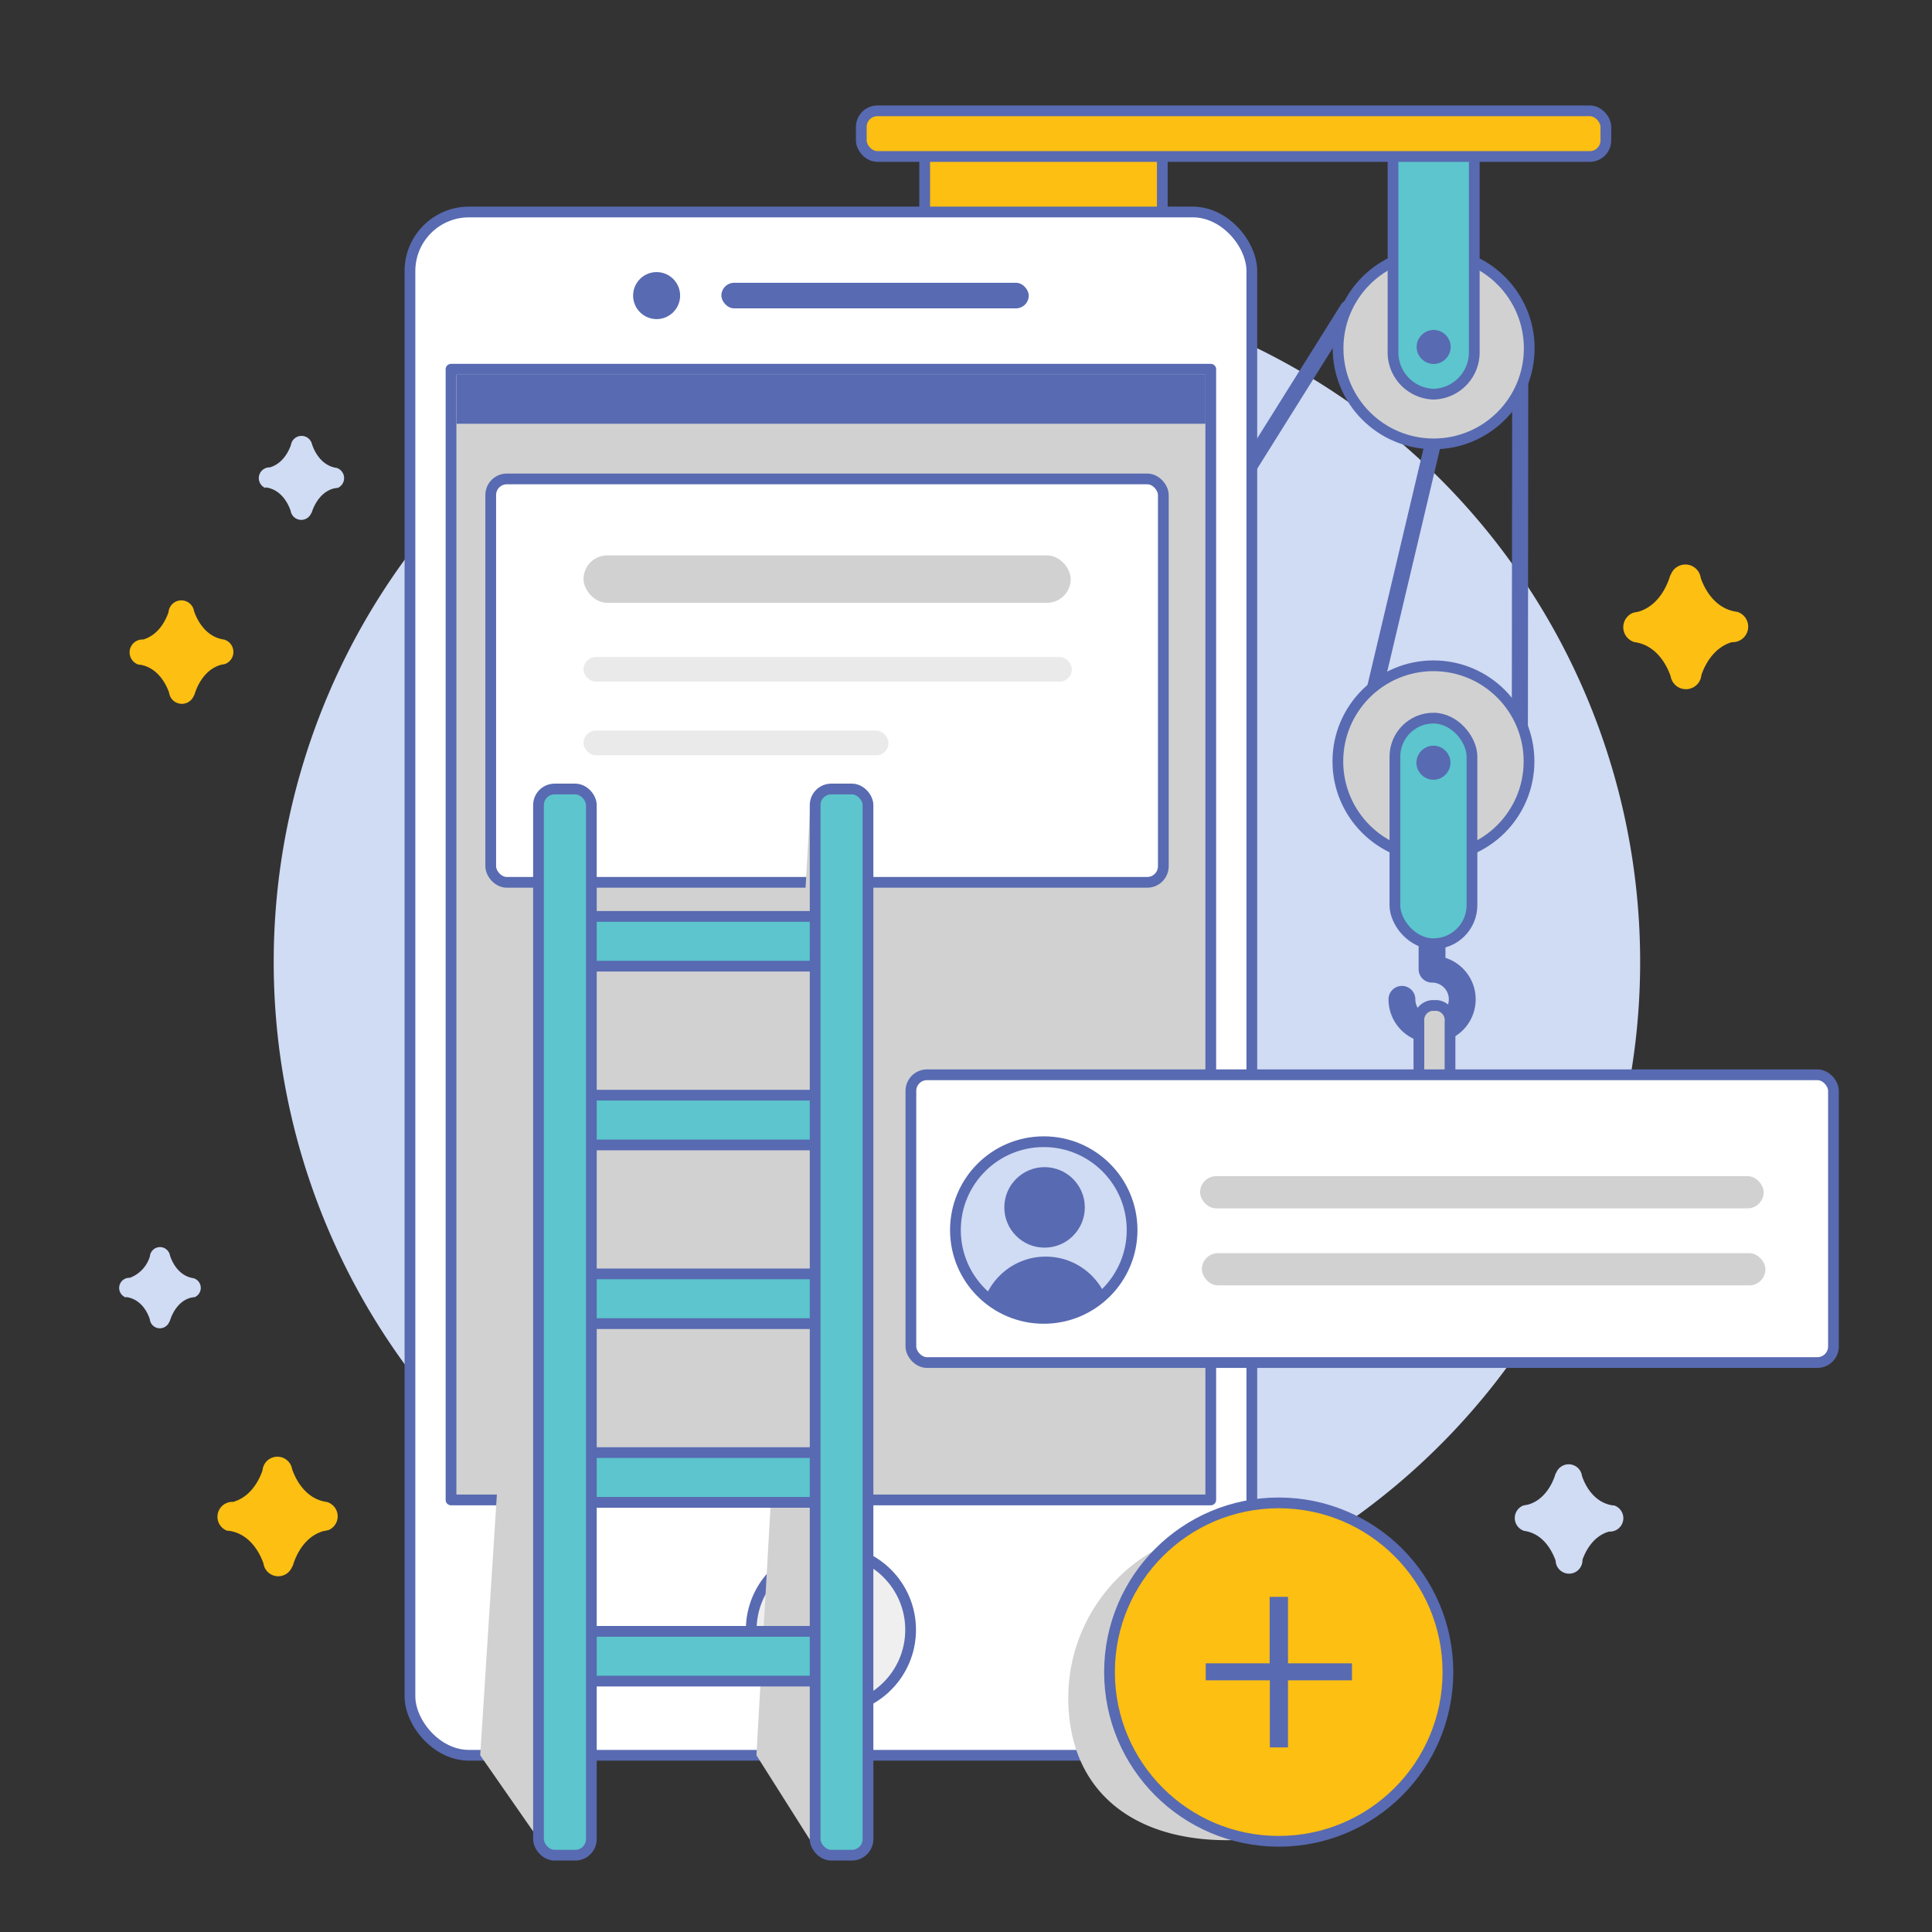 <svg xmlns="http://www.w3.org/2000/svg" xmlns:xlink="http://www.w3.org/1999/xlink" viewBox="0 0 360 360"><rect x="0" y="0" width="360" height="360" fill="#333333" stroke="none"/><defs><style>.cls-1,.cls-10,.cls-18,.cls-21,.cls-5{fill:none;}.cls-2{isolation:isolate;}.cls-11,.cls-17,.cls-3{fill:#fcbf12;}.cls-14,.cls-17,.cls-18,.cls-19,.cls-21,.cls-3,.cls-5,.cls-6,.cls-7,.cls-8{stroke:#586ab1;}.cls-10,.cls-14,.cls-18,.cls-19,.cls-21,.cls-3,.cls-5,.cls-6,.cls-7,.cls-8{stroke-linecap:round;stroke-linejoin:round;}.cls-14,.cls-17,.cls-19,.cls-21,.cls-3,.cls-6,.cls-7,.cls-8{stroke-width:2px;}.cls-12,.cls-4{fill:#d0dbf4;}.cls-4{fill-rule:evenodd;}.cls-5{stroke-width:3px;}.cls-6{fill:#fff;}.cls-13,.cls-15,.cls-7{fill:#d1d1d1;}.cls-8{fill:#efefef;}.cls-19,.cls-9{fill:#586ab1;}.cls-10{stroke:#d1d1d1;}.cls-13{mix-blend-mode:multiply;}.cls-14{fill:#5cc5cd;}.cls-16{fill:#eaeaea;}.cls-17{stroke-miterlimit:10;}.cls-18{stroke-width:5px;}.cls-20{clip-path:url(#clip-path);}</style><clipPath id="clip-path"><circle class="cls-1" cx="194.33" cy="228.98" r="16.64"/></clipPath></defs><title>components-spot-hero</title><g class="cls-2"><g id="Layer_1" data-name="Layer 1"><rect class="cls-3" x="172.3" y="25.31" width="44.28" height="14.51"/><path class="cls-4" d="M178.25,306.56A127.31,127.31,0,1,0,51,179.25,127.31,127.31,0,0,0,178.25,306.56Z"/><line class="cls-5" x1="251.19" y1="57.47" x2="85.97" y2="321.4"/><rect class="cls-6" x="76.39" y="39.5" width="156.87" height="287.57" rx="11"/><rect class="cls-7" x="84.04" y="68.8" width="141.57" height="210.69"/><circle class="cls-8" cx="154.83" cy="303.69" r="14.85"/><circle class="cls-9" cx="122.35" cy="55.08" r="4.38"/><rect class="cls-9" x="134.42" y="52.69" width="57.27" height="4.77" rx="2.39"/><line class="cls-10" x1="93.65" y1="148.26" x2="215.96" y2="148.26"/><line class="cls-10" x1="93.65" y1="212.25" x2="215.96" y2="212.25"/><path class="cls-11" d="M323.78,114l.05,0-.25,0a3.4,3.4,0,0,0-.46-.09c-3.93-.82-5.65-4.59-6.21-6.21a2.89,2.89,0,0,0-5.64-.43l0-.25s-1.31,5.71-6.12,7a3.19,3.19,0,0,0-.63.12l-.35.07.07,0a2.89,2.89,0,0,0,.23,5.41l-.11,0c4.48.5,6.36,4.71,6.94,6.39a2.89,2.89,0,0,0,5.73-.23c.53-1.57,2.11-5.07,5.67-6.12h.17a2.89,2.89,0,0,0,.94-5.62Z"/><path class="cls-12" d="M300.73,280.51l0,0-.22,0a2.66,2.66,0,0,0-.39-.07c-3.4-.74-4.87-4-5.34-5.42a2.5,2.5,0,0,0-4.87-.4l0-.22s-1.16,4.94-5.33,6a2.35,2.35,0,0,0-.54.1l-.3.05.05,0a2.51,2.51,0,0,0,.17,4.69l-.09,0c3.87.46,5.47,4.11,6,5.57a2.5,2.5,0,0,0,5-.16c.47-1.36,1.86-4.38,4.94-5.26h.14a2.5,2.5,0,0,0,.86-4.86Z"/><rect class="cls-9" x="85.07" y="69.79" width="139.55" height="9.17"/><path class="cls-12" d="M23.46,241.7h0a.9.9,0,0,0,.16,0l.3.06c2.56.56,3.67,3,4,4.09a1.88,1.88,0,0,0,1.86,1.66,1.91,1.91,0,0,0,1.82-1.35l0,.17s.88-3.74,4-4.53a1.75,1.75,0,0,0,.41-.08l.23,0,0,0a1.88,1.88,0,0,0-.13-3.53l.07,0c-2.92-.35-4.13-3.11-4.5-4.21a1.89,1.89,0,0,0-3.75.12,6.11,6.11,0,0,1-3.74,4H24.1a1.89,1.89,0,0,0-.64,3.67Z"/><polygon class="cls-13" points="100.34 157.24 89.48 327.07 100.34 342.68 105.02 342.33 103.34 154.24 100.34 157.24"/><rect class="cls-6" x="91.44" y="89.24" width="125.33" height="75.17" rx="3"/><polygon class="cls-13" points="150.97 150.15 140.95 327.07 151.9 344.38 156 344.01 151.9 154.24 150.97 150.15"/><path class="cls-11" d="M42.41,285.23l0,0,.24,0a2.14,2.14,0,0,0,.44.08c3.78.8,5.44,4.42,6,6a2.78,2.78,0,0,0,5.42.41l0,.25s1.25-5.5,5.88-6.7a2.9,2.9,0,0,0,.6-.12,3.43,3.43,0,0,1,.34-.06l-.07,0A2.78,2.78,0,0,0,61,279.9l.11,0c-4.31-.48-6.12-4.53-6.68-6.15a2.78,2.78,0,0,0-5.51.22c-.51,1.51-2,4.88-5.46,5.88h-.15a2.78,2.78,0,0,0-.91,5.41Z"/><rect class="cls-14" x="102.66" y="170.76" width="53.87" height="9.27"/><rect class="cls-14" x="102.66" y="204.07" width="53.87" height="9.27"/><rect class="cls-14" x="102.66" y="237.37" width="53.87" height="9.27"/><rect class="cls-14" x="102.66" y="270.67" width="53.87" height="9.27"/><rect class="cls-14" x="102.66" y="303.98" width="53.87" height="9.27"/><rect class="cls-14" x="100.34" y="147.02" width="9.85" height="198.67" rx="3"/><rect class="cls-14" x="151.89" y="147.02" width="9.85" height="198.67" rx="3"/><path class="cls-11" d="M25.76,123.84l0,0,.2,0a2.5,2.5,0,0,0,.38.06c3.27.69,4.7,3.82,5.17,5.17a2.4,2.4,0,0,0,4.68.36l0,.21s1.09-4.75,5.09-5.79a3,3,0,0,0,.52-.1l.29-.06-.06,0a2.4,2.4,0,0,0-.19-4.49l.09,0c-3.72-.42-5.29-3.92-5.77-5.32a2.4,2.4,0,0,0-4.76.19c-.44,1.31-1.75,4.22-4.71,5.09h-.14a2.4,2.4,0,0,0-.78,4.67Z"/><path class="cls-12" d="M49.44,90.83h0l.17,0a1.7,1.7,0,0,0,.31.06c2.7.59,3.86,3.18,4.24,4.3a2,2,0,0,0,3.87.32l0,.18S59,91.81,62.26,91a2,2,0,0,0,.43-.08l.24,0,0,0a2,2,0,0,0-.13-3.71l.08,0c-3.08-.36-4.35-3.26-4.74-4.42a2,2,0,0,0-3.93.13c-.38,1.08-1.48,3.47-3.93,4.17h-.11a2,2,0,0,0-.68,3.86Z"/><path class="cls-13" d="M252.13,311.36c0,17.41-6.11,31.53-23.53,31.53s-29.54-9.12-29.54-26.53a31.54,31.54,0,0,1,31.54-31.54C248,284.82,252.13,293.94,252.13,311.36Z"/><rect class="cls-15" x="108.73" y="103.49" width="90.78" height="8.84" rx="4.42"/><rect class="cls-16" x="108.73" y="122.42" width="90.99" height="4.6" rx="2.3"/><rect class="cls-16" x="108.73" y="136.14" width="56.83" height="4.6" rx="2.3"/><circle class="cls-17" cx="238.27" cy="311.57" r="31.53"/><path class="cls-9" d="M240,297.55v12.39h11.92v3.16H240v12.5h-3.38V313.1H224.67v-3.16h11.91V297.55Z"/><path class="cls-18" d="M261.23,186.21a5.62,5.62,0,1,0,5.61-5.62V175"/><line class="cls-5" x1="266.97" y1="82.82" x2="252.34" y2="144.59"/><line class="cls-5" x1="283.27" y1="71.47" x2="283.19" y2="146.98"/><circle class="cls-7" cx="267.14" cy="64.9" r="17.81"/><path class="cls-14" d="M274.71,28.93V65.45a7.8,7.8,0,0,1-7.57,8h0a7.79,7.79,0,0,1-7.57-8V28.93"/><circle class="cls-19" cx="267.14" cy="64.65" r="2.17"/><rect class="cls-3" x="160.49" y="20.65" width="138.74" height="8.51" rx="3"/><circle class="cls-7" cx="267.1" cy="141.87" r="17.81"/><rect class="cls-14" x="259.92" y="133.81" width="14.36" height="42.04" rx="7.18"/><circle class="cls-19" cx="267.1" cy="142.12" r="2.17"/><path class="cls-7" d="M264.39,199.84v-9.48a2.74,2.74,0,0,1,2.4-3h1a2.74,2.74,0,0,1,2.4,3v9.48"/><rect class="cls-6" x="169.73" y="200.27" width="171.91" height="53.62" rx="3"/><rect class="cls-15" x="223.62" y="219.16" width="105.01" height="6" rx="3"/><rect class="cls-15" x="223.95" y="233.51" width="105.01" height="6" rx="3"/><circle class="cls-12" cx="194.35" cy="229.03" r="16.53"/><g class="cls-20"><circle class="cls-9" cx="194.85" cy="246.29" r="12.14"/><circle class="cls-9" cx="194.64" cy="224.98" r="7.5"/></g><path class="cls-12" d="M188.82,244.94a16.88,16.88,0,1,1,21.46-10.45A16.91,16.91,0,0,1,188.82,244.94Zm10.85-31.46a16.4,16.4,0,1,0,10.16,20.85A16.42,16.42,0,0,0,199.67,213.48Z"/><circle class="cls-21" cx="194.49" cy="229.2" r="16.46"/></g></g></svg>